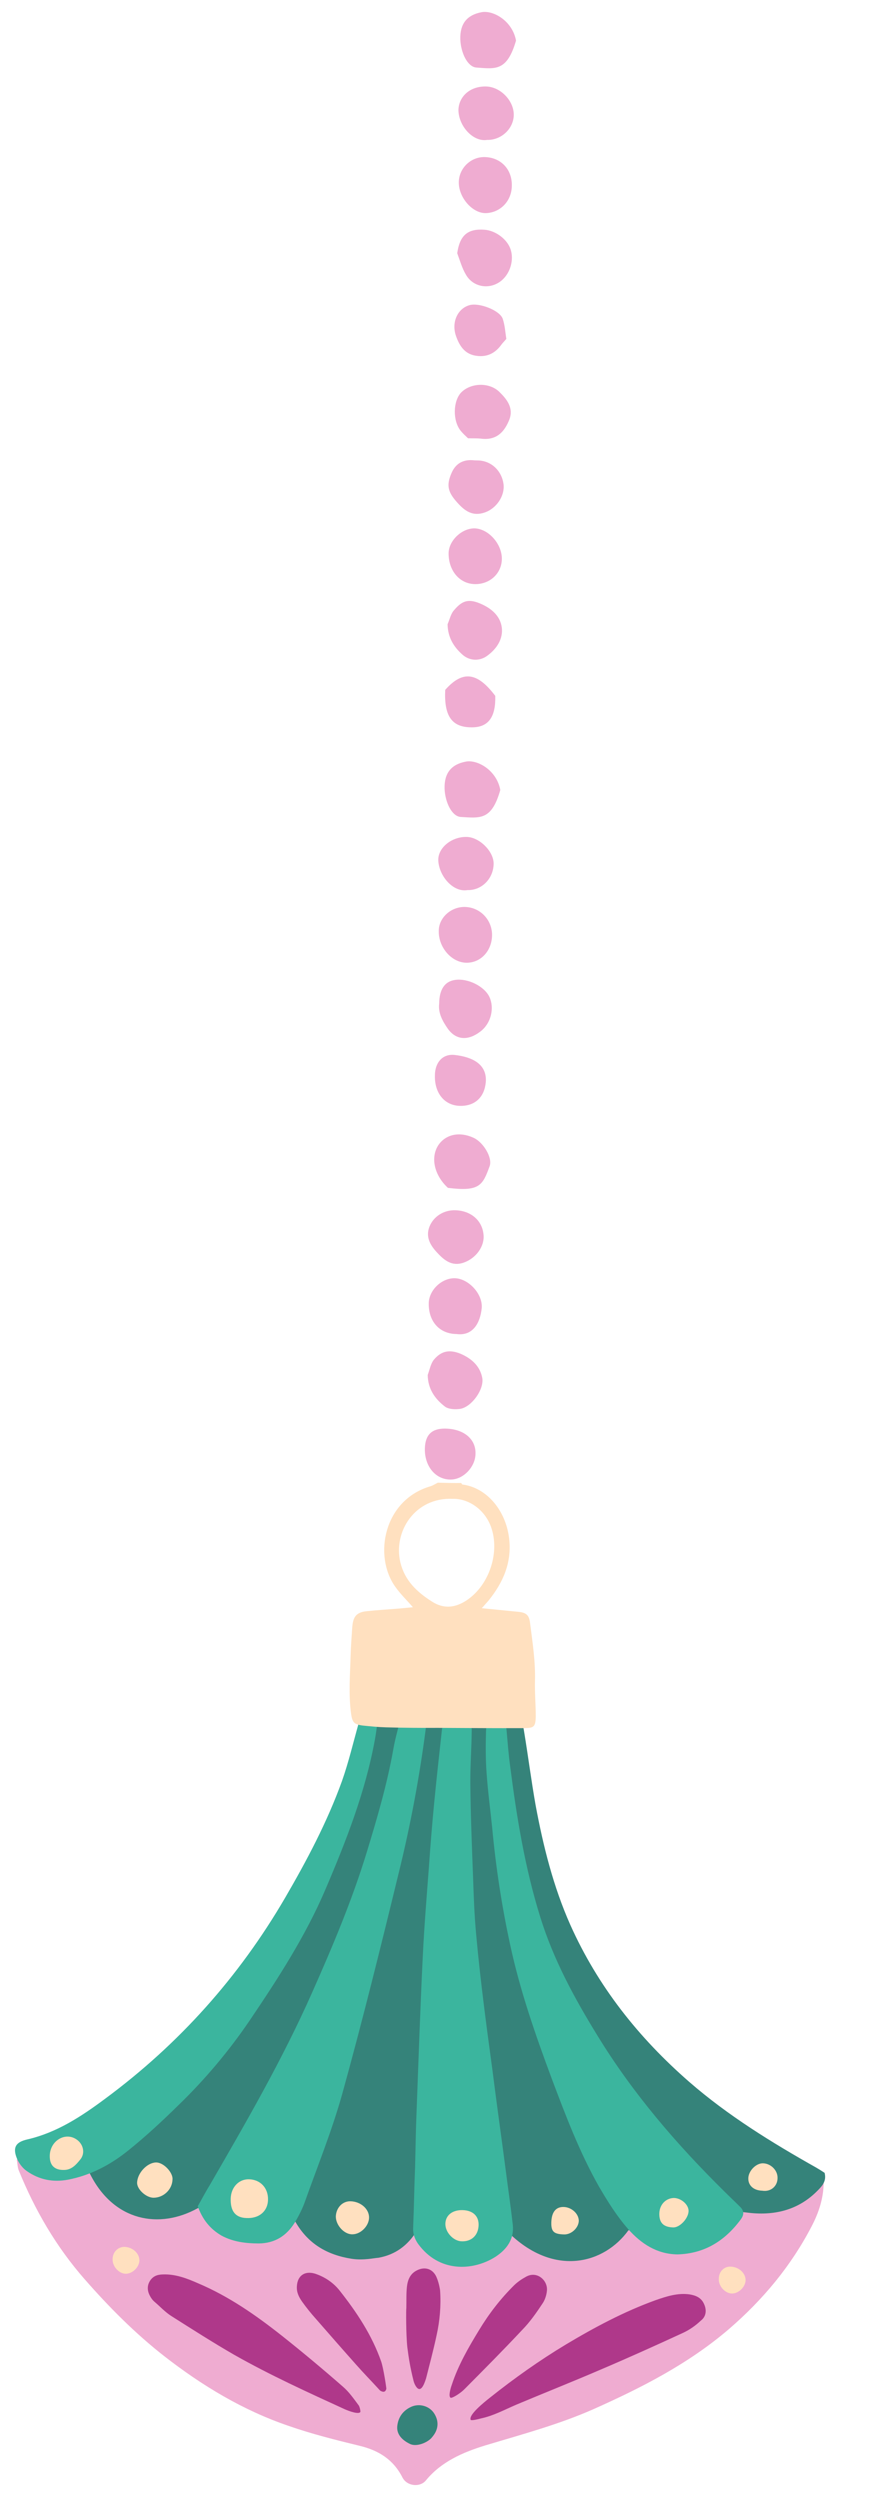 <?xml version="1.0" encoding="UTF-8"?> <svg xmlns="http://www.w3.org/2000/svg" width="108" height="303" viewBox="0 0 108 303" fill="none"> <path d="M2.03 261.75C2.746 261.451 3.177 261.215 3.676 261.051C4.069 260.92 4.531 260.826 4.955 260.838C6.439 260.913 7.957 261.025 9.44 261.135C9.969 261.185 10.532 261.306 11.062 261.355C11.414 261.4 11.8 261.517 12.121 261.419C14.229 260.662 16.219 261.635 18.268 261.726C19.364 261.755 20.452 262.067 21.546 262.167C25.144 262.547 28.744 262.891 32.343 263.2C35.485 263.461 38.624 263.793 41.77 263.913C52.618 264.345 63.505 264.672 74.356 265.034C78.031 265.168 81.703 265.444 85.345 265.506C87.183 265.555 89.028 265.357 90.873 265.159C92.788 264.963 94.671 264.659 96.589 264.392C97.086 264.335 97.585 264.207 98.082 264.114C98.337 263.838 98.557 263.561 98.811 263.32C99.588 263.376 99.824 263.807 99.84 264.515C99.824 266.425 99.247 268.178 98.389 269.818C95.89 274.633 92.49 278.716 88.362 282.284C83.438 286.503 77.771 289.393 71.935 291.996C67.71 293.864 63.256 295.053 58.834 296.385C56.087 297.231 53.475 298.364 51.609 300.649C50.915 301.479 49.361 301.367 48.789 300.29C47.68 298.102 45.906 296.994 43.586 296.436C40.669 295.721 37.787 295.007 34.949 294.011C29.445 292.13 24.536 289.168 19.962 285.614C16.393 282.83 13.224 279.632 10.273 276.263C6.84 272.35 4.236 267.894 2.278 263.065C2.112 262.672 2.125 262.177 2.03 261.75Z" fill="#EFACD1"></path> <path d="M42.648 273.772C39.618 273.301 37.32 271.931 35.799 269.272C35.343 269.154 34.921 269.036 34.499 268.954C31.825 268.423 29.149 267.926 26.513 267.29C25.564 267.052 24.854 267.174 23.957 267.646C19.324 270.21 13.796 269.248 10.909 263.475C10.708 263.045 10.615 262.547 10.519 262.191C10.956 261.707 11.248 261.397 11.504 261.05C12.644 259.453 13.68 257.748 14.958 256.261C19.632 250.832 24.305 245.439 29.081 240.119C32.327 236.492 35.365 232.717 37.117 228.06C37.23 227.78 37.38 227.501 37.529 227.222C39.801 222.931 41.97 218.568 43.334 213.899C43.725 212.495 44.186 211.127 44.574 209.864C44.233 209.395 44.063 209.143 43.857 208.89C44.056 208.082 44.624 207.991 45.26 208.043C46.214 208.069 47.167 208.13 48.087 208.154C52.718 208.279 57.348 208.403 61.944 208.526C63.217 208.56 63.354 208.705 63.534 209.913C64.021 212.862 64.401 215.844 64.923 218.794C65.851 223.772 67.064 228.651 69.133 233.305C72.47 240.753 77.398 246.969 83.551 252.335C88.252 256.423 93.542 259.678 98.943 262.723C99.327 262.946 99.674 263.167 99.952 263.352C100.209 264.349 99.662 264.936 99.153 265.453C96.752 267.936 93.727 268.597 90.449 268.156C89.391 268.021 88.47 268.067 87.474 268.288C86.833 268.448 86.156 268.606 85.516 268.731C82.46 269.25 79.369 269.769 76.17 270.32C73.231 274.38 67.246 275.953 61.796 270.748C58.049 270.647 54.302 270.547 50.484 270.444C49.412 272.149 47.932 273.277 45.87 273.646C45.374 273.668 44.092 273.987 42.648 273.772Z" fill="#35837A"></path> <path d="M50.314 262.621C50.374 260.394 50.397 258.202 50.492 255.975C50.731 249.72 50.933 243.5 51.242 237.247C51.413 233.537 51.724 229.831 52 226.159C52.174 223.617 52.385 221.04 52.63 218.499C52.922 215.5 53.249 212.537 53.576 209.575C53.67 208.728 54.351 208.393 54.994 208.162C55.602 207.931 56.379 207.952 56.859 208.531C57.133 208.856 57.19 209.389 57.177 209.848C57.157 211.935 56.994 214.053 57.009 216.14C57.049 219.927 57.195 223.716 57.341 227.505C57.419 229.842 57.499 232.143 57.719 234.484C57.992 237.498 58.336 240.514 58.715 243.532C59.121 246.832 59.6 250.1 60.008 253.365C60.418 256.525 60.864 259.685 61.275 262.845C61.567 265.116 61.896 267.354 62.154 269.625C62.355 271.364 61.437 272.613 60.104 273.497C57.548 275.161 53.541 275.514 50.939 272.296C50.356 271.608 50.022 270.856 50.082 269.938C50.184 267.464 50.214 265.024 50.314 262.621C50.279 262.62 50.279 262.62 50.314 262.621Z" fill="#3BB59E"></path> <path d="M23.97 267.398C24.452 266.562 24.9 265.689 25.418 264.854C29.832 257.225 34.246 249.596 37.824 241.521C40.308 235.927 42.688 230.296 44.473 224.436C45.714 220.365 46.921 216.259 47.671 212.034C47.881 210.801 48.231 209.608 48.549 208.308C49.468 208.332 50.352 208.356 51.271 208.381C51.65 208.745 51.64 209.133 51.59 209.663C50.834 215.444 49.76 221.181 48.37 226.84C46.183 235.837 43.961 244.834 41.493 253.753C40.24 258.247 38.46 262.622 36.892 267.037C36.587 267.842 36.176 268.645 35.732 269.376C34.734 270.976 33.33 271.894 31.348 271.911C29.792 271.905 28.276 271.723 26.881 270.978C25.452 270.161 24.529 268.969 23.97 267.398Z" fill="#3BB59E"></path> <path d="M82.114 273.238C79.603 273.206 77.692 271.916 76.147 270.177C74.774 268.619 73.655 266.82 72.606 265.023C70.242 260.856 68.557 256.389 66.873 251.922C64.893 246.598 63.021 241.241 61.826 235.655C60.819 230.994 60.097 226.27 59.658 221.518C59.434 219.318 59.139 217.153 58.985 214.955C58.854 213.254 58.864 211.556 58.91 209.859C58.94 208.728 59.233 208.347 59.943 208.26C60.794 208.176 61.278 208.614 61.393 209.607C61.53 211.097 61.631 212.585 61.839 214.077C62.628 220.253 63.631 226.4 65.488 232.357C67.083 237.494 69.611 242.161 72.425 246.729C76.695 253.707 81.978 259.862 87.802 265.608C88.422 266.226 89.043 266.808 89.664 267.426C90.216 267.937 90.203 268.431 89.799 268.987C87.853 271.623 85.371 273.148 82.114 273.238Z" fill="#3BB59E"></path> <path d="M43.819 208.075C44.526 208.094 45.092 208.109 45.834 208.129C45.703 209.08 45.608 209.962 45.443 210.842C44.282 217.214 41.928 223.2 39.399 229.111C36.984 234.741 33.663 239.853 30.237 244.925C27.733 248.608 24.846 252.033 21.65 255.131C19.688 257.059 17.656 258.95 15.523 260.662C13.39 262.374 10.986 263.653 8.248 264.181C6.434 264.522 4.78 264.194 3.287 263.164C2.731 262.795 2.253 262.146 2.022 261.538C1.525 260.251 1.931 259.625 3.284 259.308C6.879 258.485 9.868 256.513 12.756 254.362C21.707 247.739 28.964 239.62 34.564 230.007C37.197 225.479 39.656 220.84 41.452 215.865C42.256 213.587 42.816 211.196 43.48 208.844C43.522 208.597 43.669 208.389 43.819 208.075Z" fill="#3BB59E"></path> <path d="M53.073 179.704C52.786 179.838 52.498 180.042 52.176 180.14C46.508 181.792 45.229 188.585 47.923 192.336C48.536 193.202 49.295 193.93 50.05 194.799C49.482 194.854 48.88 194.909 48.312 194.964C47 195.071 45.725 195.143 44.412 195.284C43.029 195.424 42.797 196.161 42.699 197.184C42.633 198.314 42.531 199.479 42.501 200.61C42.437 202.979 42.232 205.343 42.557 207.722C42.707 208.752 42.912 209.005 43.97 209.14C44.922 209.236 45.84 209.331 46.794 209.357C48.88 209.413 50.966 209.433 53.089 209.42C56.555 209.442 60.057 209.465 63.524 209.452C64.727 209.449 64.908 209.277 64.941 208.075C64.944 206.625 64.806 205.171 64.846 203.686C64.909 201.353 64.546 199.044 64.254 196.736C64.139 195.743 63.794 195.45 62.806 195.353C61.359 195.208 59.913 195.063 58.395 194.917C58.687 194.606 58.943 194.294 59.198 194.018C60.991 191.802 62.082 189.355 61.702 186.374C61.263 182.966 58.929 180.285 56.038 179.925C56.003 179.924 55.97 179.817 55.902 179.744C54.981 179.755 54.027 179.729 53.073 179.704ZM59.509 185.041C60.63 188.114 59.32 192.111 56.582 193.948C55.213 194.867 53.793 195.041 52.368 194.118C50.559 192.973 49.075 191.589 48.532 189.381C47.641 185.678 50.266 181.468 54.86 181.662C56.736 181.606 58.718 182.897 59.509 185.041Z" fill="#FFE0BF"></path> <path d="M49.694 296.211C48.611 295.687 48.031 294.929 48.162 293.977C48.297 292.919 48.883 292.157 49.815 291.722C50.818 291.254 52.046 291.605 52.623 292.505C53.201 293.405 53.209 294.431 52.369 295.399C51.929 295.988 50.532 296.623 49.694 296.211Z" fill="#35837A"></path> <path d="M85.313 279.196C84.978 278.479 84.349 278.215 83.609 278.089C82.164 277.873 80.772 278.331 79.451 278.791C75.629 280.174 72.04 282.094 68.588 284.16C65.388 286.09 62.359 288.238 59.431 290.565C58.564 291.249 56.756 292.721 57.059 293.296C57.126 293.404 57.98 293.214 58.301 293.117C59.796 292.803 61.16 292.061 62.556 291.462C65.955 290.032 69.387 288.674 72.787 287.208C76.151 285.777 79.481 284.275 82.812 282.737C83.6 282.369 84.322 281.858 84.939 281.273C85.624 280.761 85.682 279.948 85.313 279.196Z" fill="#AF388A"></path> <path d="M41.569 289.272C39.149 287.155 36.658 285.072 34.164 283.095C31.012 280.605 27.748 278.324 24.005 276.738C22.642 276.135 21.241 275.602 19.718 275.667C19.045 275.685 18.509 275.883 18.139 276.509C17.767 277.172 17.892 277.812 18.264 278.423C18.4 278.639 18.537 278.82 18.71 278.966C19.401 279.55 20.02 280.239 20.785 280.719C23.29 282.308 25.828 283.932 28.406 285.417C32.727 287.867 37.271 289.935 41.779 292.001C42.373 292.265 43.495 292.649 43.68 292.335C43.718 292.23 43.591 291.696 43.489 291.552C42.874 290.722 42.295 289.893 41.569 289.272Z" fill="#AF388A"></path> <path d="M65.752 279.202C66.046 278.785 66.239 278.189 66.287 277.695C66.462 276.462 65.152 275.188 63.788 275.93C63.285 276.2 62.781 276.54 62.345 276.953C60.674 278.606 59.281 280.408 58.06 282.427C56.764 284.55 55.54 286.675 54.77 289.025C54.579 289.55 54.342 290.464 54.621 290.613C54.831 290.689 55.839 290.044 56.275 289.596C58.639 287.218 61.002 284.841 63.296 282.391C64.242 281.425 65.014 280.314 65.752 279.202Z" fill="#AF388A"></path> <path d="M46.212 286.248C45.095 283.034 43.225 280.225 41.138 277.586C40.385 276.647 39.342 275.946 38.15 275.561C36.921 275.209 36.055 275.823 35.986 277.095C35.931 277.836 36.234 278.41 36.608 278.951C37.12 279.672 37.702 280.395 38.32 281.084C39.933 282.931 41.546 284.779 43.16 286.591C44.053 287.605 44.982 288.55 45.876 289.529C45.979 289.638 46.081 289.782 46.222 289.821C46.536 289.971 46.751 289.871 46.831 289.519C46.834 289.413 46.506 287.14 46.212 286.248Z" fill="#AF388A"></path> <path d="M52.86 275.884C52.389 274.952 51.476 274.715 50.58 275.151C49.72 275.553 49.416 276.323 49.323 277.169C49.23 278.016 49.277 278.901 49.253 279.785C49.218 279.784 49.204 282.932 49.374 284.493C49.55 285.842 49.7 286.837 50.115 288.511C50.21 288.938 50.512 289.547 50.83 289.556C51.29 289.568 51.606 288.338 51.643 288.269C52.078 286.547 52.55 284.791 52.915 283.067C53.316 281.274 53.472 279.438 53.344 277.595C53.255 276.992 53.094 276.386 52.86 275.884Z" fill="#AF388A"></path> <path d="M27.964 266.479C28.001 265.1 28.947 264.1 30.184 264.133C31.563 264.17 32.526 265.186 32.487 266.635C32.45 268.014 31.401 268.906 29.882 268.83C28.538 268.794 27.923 267.999 27.964 266.479Z" fill="#FFE0BF"></path> <path d="M20.91 264.167C20.878 265.369 19.825 266.367 18.622 266.37C17.737 266.382 16.597 265.361 16.619 264.548C16.651 263.381 17.816 262.139 18.878 262.096C19.835 262.051 21.002 263.356 20.91 264.167Z" fill="#FFE0BF"></path> <path d="M6.033 261.256C6.08 259.488 7.843 258.404 9.199 259.254C10.104 259.809 10.391 260.984 9.698 261.779C9.222 262.367 8.675 262.989 7.79 263.001C6.622 263.04 6 262.458 6.033 261.256Z" fill="#FFE0BF"></path> <path d="M42.489 266.798C43.727 266.831 44.764 267.744 44.735 268.804C44.709 269.794 43.727 270.794 42.736 270.802C41.744 270.847 40.713 269.722 40.706 268.661C40.735 267.6 41.5 266.772 42.489 266.798Z" fill="#FFE0BF"></path> <path d="M15.07 272.324C16.06 272.35 16.889 273.08 16.901 273.965C16.879 274.778 16.08 275.57 15.266 275.583C14.451 275.597 13.626 274.726 13.65 273.842C13.637 272.993 14.256 272.337 15.07 272.324Z" fill="#FFE0BF"></path> <path d="M88.547 274.719C89.536 274.746 90.366 275.476 90.377 276.36C90.356 277.173 89.556 277.966 88.742 277.979C87.928 277.993 87.103 277.121 87.126 276.238C87.115 275.353 87.734 274.697 88.547 274.719Z" fill="#FFE0BF"></path> <path d="M56.081 267.87C57.318 267.903 58.043 268.594 58.013 269.69C57.98 270.928 57.145 271.719 55.909 271.65C54.92 271.588 53.958 270.537 53.985 269.512C54.013 268.486 54.844 267.837 56.081 267.87Z" fill="#FFE0BF"></path> <path d="M79.919 268.261C79.947 267.201 80.712 266.408 81.702 266.399C82.621 266.424 83.519 267.261 83.462 268.038C83.403 268.921 82.384 269.99 81.606 269.969C80.404 269.937 79.888 269.393 79.919 268.261Z" fill="#FFE0BF"></path> <path d="M92.402 265.519C91.306 265.49 90.616 264.834 90.713 263.882C90.806 263.035 91.678 262.174 92.491 262.196C93.446 262.222 94.272 263.058 94.248 263.977C94.257 264.932 93.459 265.689 92.402 265.519Z" fill="#FFE0BF"></path> <path d="M68.38 270.818C67.143 270.784 66.797 270.492 66.827 269.361C66.859 268.159 67.337 267.5 68.257 267.489C69.248 267.48 70.146 268.283 70.158 269.167C70.135 270.016 69.264 270.841 68.38 270.818Z" fill="#FFE0BF"></path> <path d="M60.642 95.747C60.211 93.365 57.876 92.029 56.454 92.31C54.676 92.651 53.834 93.725 53.889 95.602C53.952 97.23 54.756 98.915 55.814 99.014C58.181 99.148 59.587 99.469 60.642 95.747Z" fill="#EFACD1"></path> <path d="M62.548 4.919C62.117 2.537 59.783 1.201 58.36 1.481C56.582 1.823 55.74 2.897 55.796 4.773C55.858 6.402 56.662 8.086 57.721 8.185C60.051 8.354 61.457 8.675 62.548 4.919Z" fill="#EFACD1"></path> <path d="M56.729 53.12C57.33 53.137 57.79 53.114 58.284 53.162C60.223 53.426 61.173 52.285 61.742 50.849C62.275 49.449 61.454 48.401 60.523 47.492C59.316 46.327 57.122 46.374 55.923 47.545C54.905 48.579 54.84 51.018 55.868 52.248C56.108 52.538 56.384 52.793 56.729 53.12Z" fill="#EFACD1"></path> <path d="M54.292 143.97C58.17 144.464 58.511 143.624 59.35 141.347C59.731 140.331 58.58 138.425 57.391 137.898C55.679 137.109 54.006 137.489 53.122 138.81C52.162 140.305 52.635 142.44 54.292 143.97Z" fill="#EFACD1"></path> <path d="M53.233 121.655C53.097 122.784 53.637 123.753 54.284 124.69C55.273 126.061 56.72 126.171 58.201 125.043C59.536 124.053 59.94 122.189 59.339 120.864C58.738 119.539 56.678 118.529 55.15 118.771C53.907 118.95 53.244 119.922 53.233 121.655Z" fill="#EFACD1"></path> <path d="M55.421 30.693C55.751 31.586 56.009 32.513 56.483 33.304C57.396 34.885 59.476 35.153 60.852 33.952C61.867 33.059 62.297 31.514 61.906 30.266C61.515 29.017 60.093 27.953 58.752 27.846C56.669 27.684 55.726 28.543 55.421 30.693Z" fill="#EFACD1"></path> <path d="M51.844 166.651C51.869 168.35 52.721 169.54 53.899 170.456C54.349 170.822 55.198 170.845 55.802 170.755C57.188 170.509 58.731 168.357 58.45 166.97C58.17 165.548 57.133 164.635 55.804 164.069C54.474 163.538 53.479 163.724 52.565 164.831C52.198 165.317 52.073 166.021 51.844 166.651Z" fill="#EFACD1"></path> <path d="M54.251 75.66C54.279 77.252 54.991 78.404 56.062 79.352C56.926 80.118 58.128 80.15 59.029 79.502C60.112 78.718 60.883 77.642 60.848 76.332C60.782 74.844 59.747 73.862 58.454 73.261C56.917 72.548 56.099 72.703 55.076 73.913C54.639 74.361 54.514 75.066 54.251 75.66Z" fill="#EFACD1"></path> <path d="M53.183 112.811C53.129 114.825 54.742 116.673 56.546 116.686C58.279 116.697 59.627 115.247 59.643 113.338C59.657 111.498 58.212 109.974 56.374 109.925C54.677 109.879 53.191 111.219 53.183 112.811Z" fill="#EFACD1"></path> <path d="M55.336 161.687C57.274 161.951 58.2 160.419 58.391 158.549C58.544 156.82 56.755 154.932 55.092 154.923C53.501 154.916 51.975 156.396 51.968 157.988C51.944 160.181 53.284 161.667 55.336 161.687Z" fill="#EFACD1"></path> <path d="M57.529 70.795C59.367 70.844 60.819 69.504 60.831 67.735C60.844 65.931 59.23 64.119 57.569 64.039C56.014 63.998 54.417 65.476 54.376 67.031C54.354 69.153 55.691 70.746 57.529 70.795Z" fill="#EFACD1"></path> <path d="M58.701 19.036C57.039 19.027 55.622 20.404 55.612 22.102C55.598 23.941 57.246 25.825 58.837 25.832C60.607 25.809 62.024 24.396 62.039 22.522C62.093 20.507 60.682 19.054 58.701 19.036Z" fill="#EFACD1"></path> <path d="M57.504 55.795C56.34 55.657 55.305 56.019 54.739 57.312C54.099 58.781 54.254 59.599 55.387 60.867C56.314 61.918 57.285 62.652 58.821 62.092C60.178 61.597 61.209 60.104 61.035 58.684C60.83 57.087 59.589 55.886 58.034 55.809C57.928 55.806 57.787 55.802 57.504 55.795Z" fill="#EFACD1"></path> <path d="M59.043 16.958C60.776 17.005 62.3 15.56 62.275 13.861C62.25 12.163 60.632 10.492 58.863 10.48C56.918 10.463 55.61 11.737 55.568 13.328C55.585 15.309 57.373 17.232 59.043 16.958Z" fill="#EFACD1"></path> <path d="M56.671 107.88C58.404 107.927 59.822 106.479 59.835 104.675C59.84 103.154 58.048 101.408 56.49 101.437C54.757 101.426 53.095 102.726 53.125 104.248C53.181 106.124 54.894 108.187 56.671 107.88Z" fill="#EFACD1"></path> <path d="M55.182 146.683C53.803 146.646 52.544 147.426 52.05 148.686C51.594 149.877 52.099 150.845 52.889 151.716C53.782 152.695 54.715 153.533 56.179 153.042C57.714 152.517 58.78 151.025 58.606 149.605C58.439 147.902 57.055 146.733 55.182 146.683Z" fill="#EFACD1"></path> <path d="M52.716 130.344C52.658 132.5 53.892 133.984 55.73 134.033C57.603 134.083 58.73 132.946 58.885 131.146C59.049 128.993 57.269 128.096 55.082 127.86C53.635 127.715 52.722 128.788 52.716 130.344Z" fill="#EFACD1"></path> <path d="M61.374 41.076C61.252 40.33 61.206 39.444 60.944 38.659C60.618 37.624 58.062 36.636 56.885 36.993C55.458 37.415 54.707 39.058 55.264 40.7C55.658 41.842 56.268 42.849 57.57 43.096C58.872 43.344 59.945 42.913 60.753 41.802C60.9 41.594 61.082 41.422 61.374 41.076Z" fill="#EFACD1"></path> <path d="M54.04 173.149C52.343 173.104 51.544 173.896 51.499 175.557C51.441 177.714 52.812 179.378 54.688 179.322C56.175 179.291 57.594 177.808 57.636 176.252C57.719 174.451 56.267 173.209 54.04 173.149Z" fill="#EFACD1"></path> <path d="M53.967 83.611C53.811 86.79 54.765 88.16 57.171 88.154C59.187 88.173 60.104 86.924 60.032 84.34C57.846 81.451 56.083 81.227 53.967 83.611Z" fill="#EFACD1"></path> </svg> 